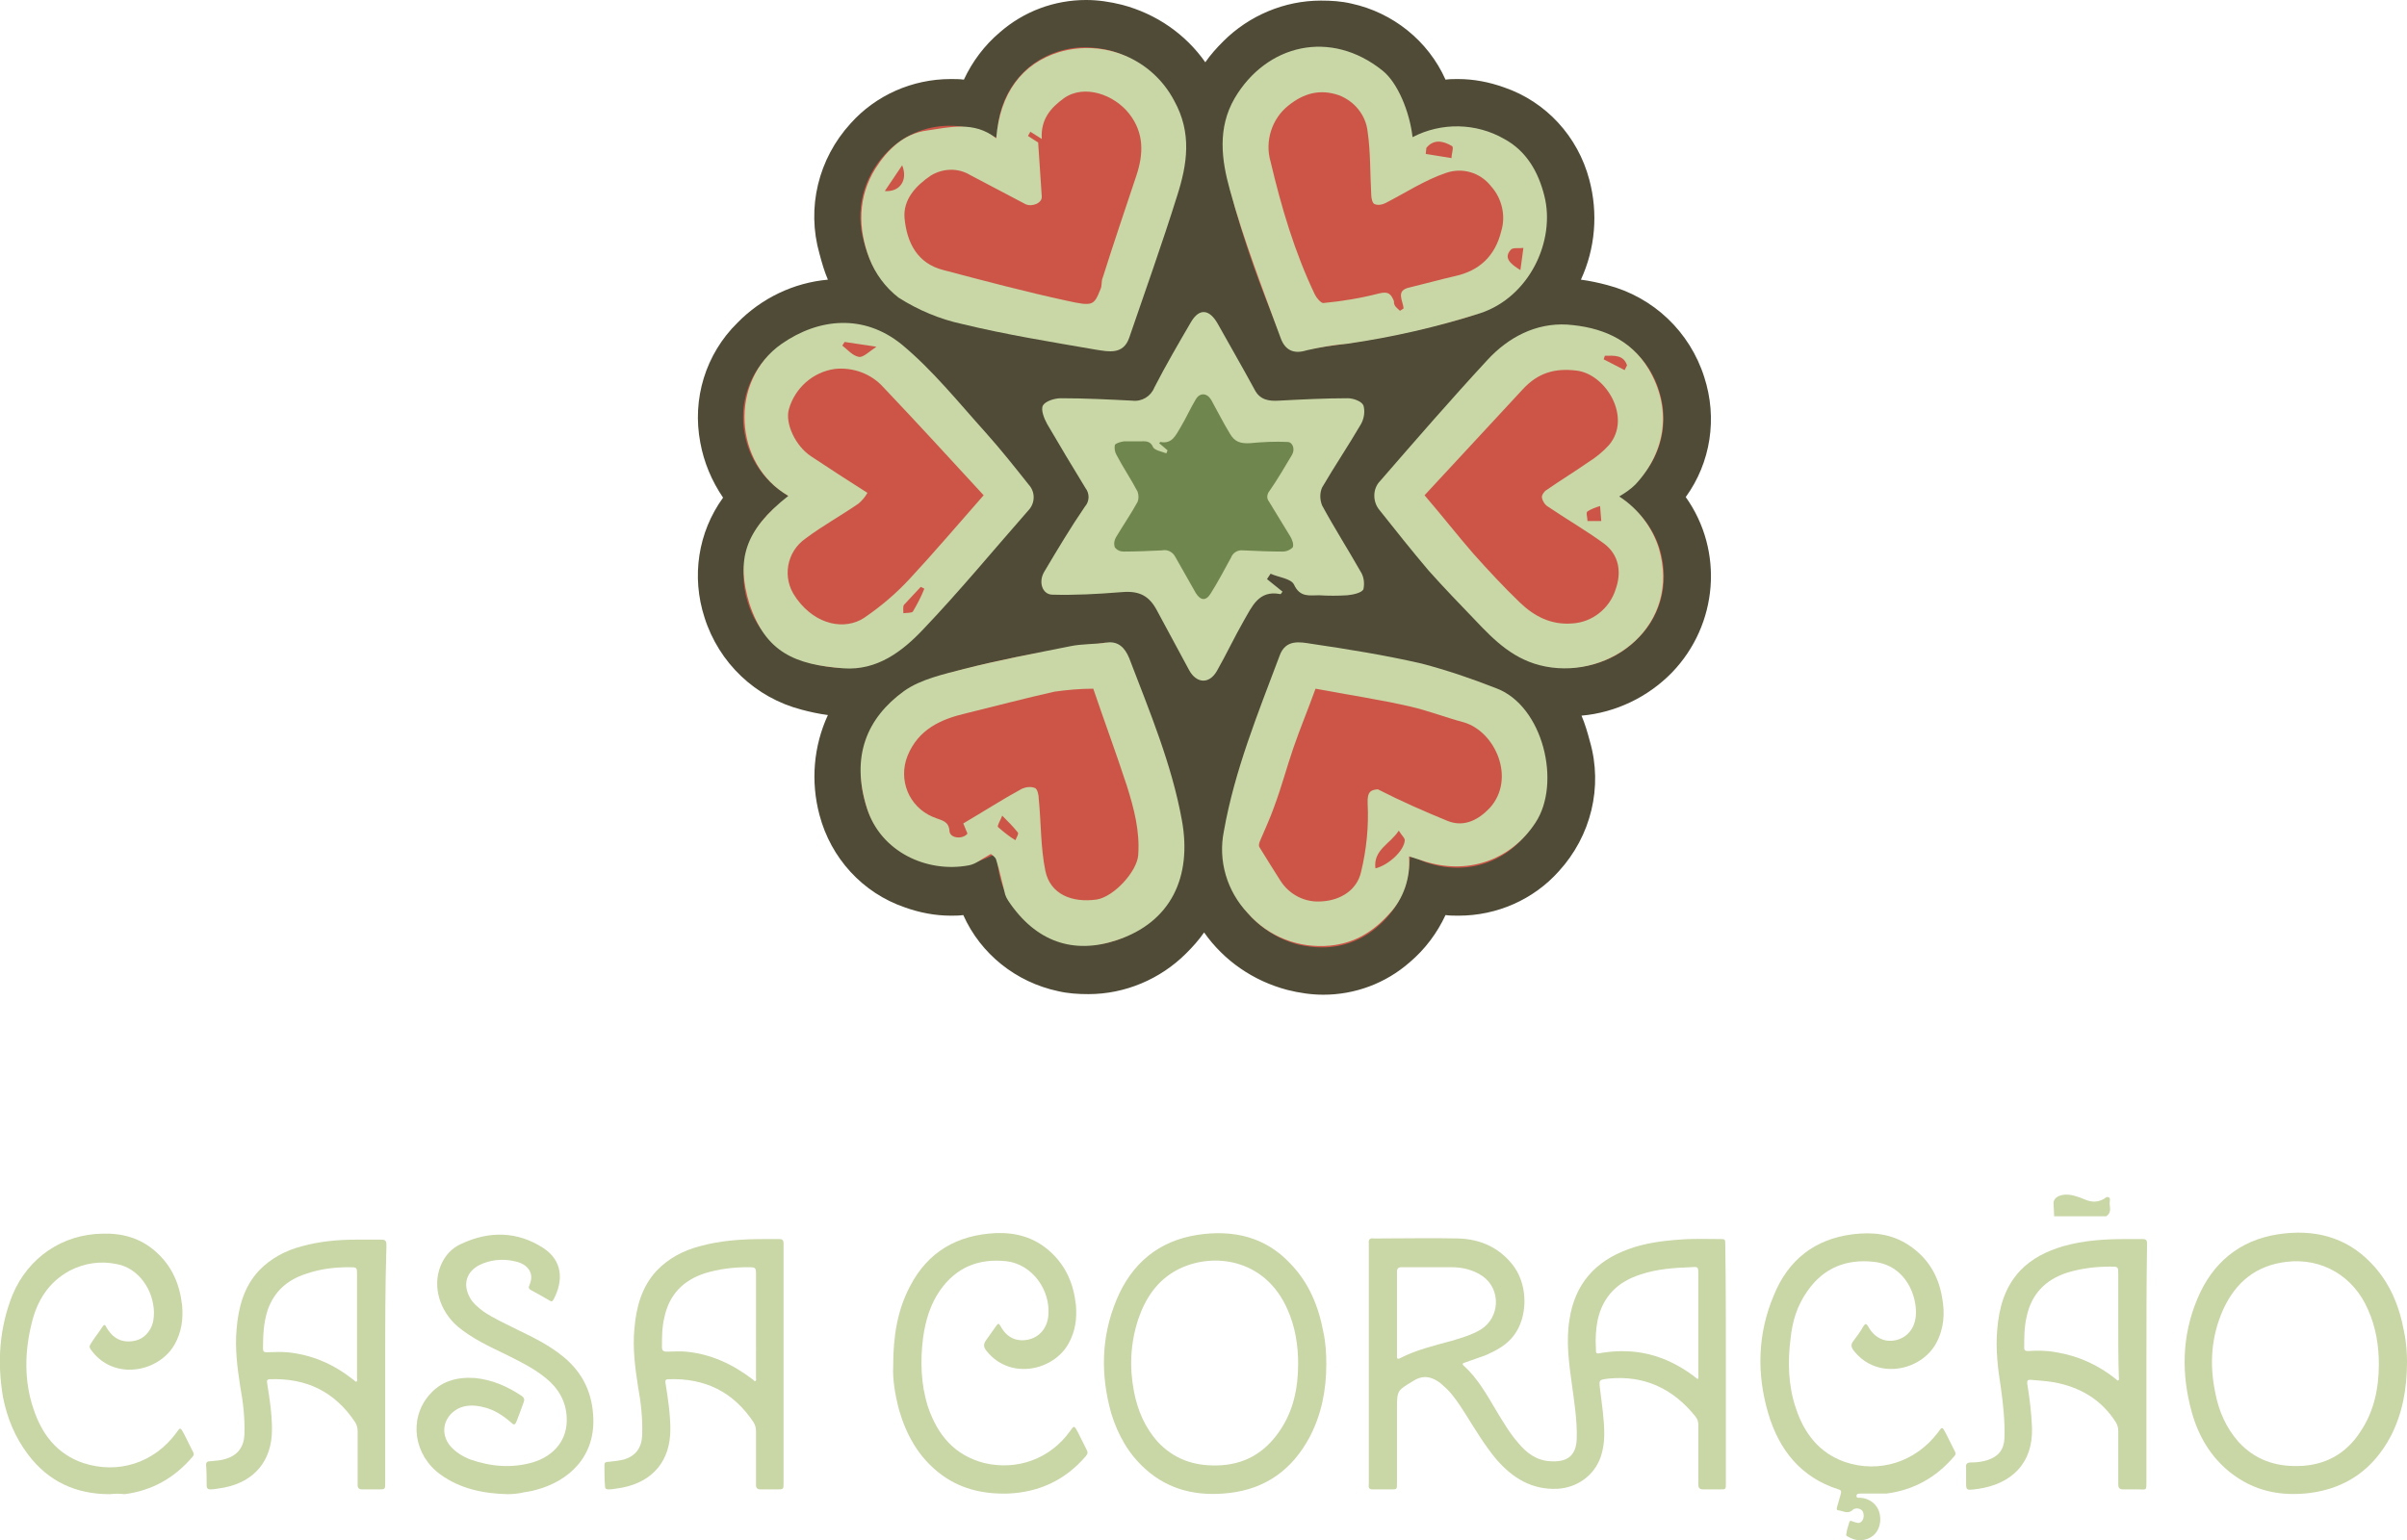 <?xml version="1.0" encoding="utf-8"?>
<!-- Generator: Adobe Illustrator 21.0.0, SVG Export Plug-In . SVG Version: 6.00 Build 0)  -->
<svg version="1.1" id="Layer_1" xmlns="http://www.w3.org/2000/svg" xmlns:xlink="http://www.w3.org/1999/xlink" x="0px" y="0px"
	 viewBox="0 0 401.8 257.2" style="enable-background:new 0 0 401.8 257.2;" xml:space="preserve">
<style type="text/css">
	.st0{fill:#C9D6A6;}
	.st1{filter:url(#Adobe_OpacityMaskFilter);}
	.st2{fill:#FFFFFF;}
	.st3{mask:url(#SVGID_3_);}
	.st4{fill:#56455A;}
	.st5{fill:#CB5E4E;}
	.st6{fill:#7FB4E2;}
	.st7{fill:#4C6994;}
	.st8{fill:#5E8F81;}
	.st9{fill:#B6295D;}
	.st10{fill:#913A89;}
	.st11{fill:#D4761A;}
	.st12{filter:url(#Adobe_OpacityMaskFilter_1_);}
	.st13{mask:url(#SVGID_4_);}
	.st14{fill:#709658;}
	.st15{fill:#A5C174;}
	.st16{fill:#86A37F;}
	.st17{fill:#6F837C;}
	.st18{fill:#C0B998;}
	.st19{fill:#615A3C;}
	.st20{fill:#6A705A;}
	.st21{fill:#CCC293;}
	.st22{fill:#8E775F;}
	.st23{fill:#5C493E;}
	.st24{fill:#887B53;}
	.st25{fill:#744D3E;}
	.st26{fill:#AD4C3B;}
	.st27{fill:#09090A;}
	.st28{fill:#787158;}
	.st29{fill:#DAD39B;}
	.st30{fill:#4F4B37;}
	.st31{fill:#CC5548;}
	.st32{fill:#6F864E;}
	.st33{fill:#5C3637;}
	.st34{fill:#DE453B;}
	.st35{fill:#F48E28;}
	.st36{fill:#654D4C;}
	.st37{fill:#D3770B;}
	.st38{fill:#687E49;}
	.st39{fill:#841B09;}
	.st40{fill:#E0481D;}
	.st41{fill:#D88515;}
	.st42{fill:#F7C600;}
	.st43{fill:#9A2C31;}
	.st44{fill:#E18C36;}
	.st45{fill:#EABD26;}
	.st46{fill:#38668D;}
	.st47{fill:#5194B5;}
	.st48{fill:#B6D7D7;}
	.st49{fill:#73B8BD;}
	.st50{fill:#73170A;}
	.st51{fill:#464C5E;}
	.st52{fill:#95989D;}
	.st53{fill:#CFD8D3;}
	.st54{fill:#929B9B;}
	.st55{fill:#9B7E73;}
	.st56{fill:#CA4C3B;}
	.st57{fill:#B4E6D7;}
	.st58{fill:#A3322F;}
	.st59{fill:#C22821;}
	.st60{fill:#ED6B00;}
	.st61{fill:#574728;}
	.st62{fill:#7A6043;}
	.st63{fill:#A2A29B;}
	.st64{fill:#D1CCC3;}
	.st65{fill:#DDEDE7;}
	.st66{fill:#DEDBD3;}
	.st67{fill:#737B7B;}
	.st68{fill:#ABA69C;}
	.st69{fill:#CBC6BD;}
	.st70{fill:#E3E66F;}
</style>
<g>
	<path class="st30" d="M281.4,83c4.2-5.8,5.3-13.2,3.1-20c-2.4-7.6-8.5-13.4-16.2-15.4c-1.5-0.4-2.9-0.7-4.4-0.9
		c2.4-5.2,2.9-11.1,1.4-16.7c-1.9-7.2-7.2-13-14.2-15.4c-2.5-0.9-5.1-1.4-7.7-1.4c-0.7,0-1.4,0-2.1,0.1c-2.9-6.5-8.8-11.2-15.7-12.7
		c-1.7-0.4-3.4-0.5-5.1-0.5c-6.1,0-12,2.5-16.3,6.8c-1.1,1.1-2.1,2.2-3,3.5c-3.3-4.7-8.2-8.1-13.9-9.6c-2-0.5-4-0.8-6-0.8l0,0
		c-5.3,0-10.4,1.9-14.4,5.4c-2.6,2.2-4.6,4.9-6,7.9c-0.7-0.1-1.4-0.1-2.2-0.1c-6.4,0-12.5,2.7-16.7,7.4c-5.4,5.9-7.4,14.1-5.2,21.8
		c0.4,1.5,0.8,2.9,1.4,4.3c-5.7,0.5-11.1,3.1-15.1,7.2c-5.3,5.2-7.6,12.7-6.2,20c0.6,3.3,1.9,6.4,3.8,9.2c-4.2,5.8-5.3,13.2-3.1,20
		c2.4,7.6,8.5,13.4,16.2,15.4c1.5,0.4,2.9,0.7,4.4,0.9c-2.4,5.2-2.9,11.1-1.4,16.7c1.9,7.2,7.2,13,14.2,15.4
		c2.5,0.9,5.1,1.4,7.7,1.4c0.7,0,1.4,0,2.1-0.1c2.9,6.5,8.8,11.2,15.8,12.7c1.7,0.4,3.4,0.5,5.1,0.5c6.1,0,12-2.5,16.3-6.8
		c1.1-1.1,2.1-2.2,3-3.5c3.3,4.7,8.2,8.1,13.9,9.6c2,0.5,4,0.8,6,0.8c5.3,0,10.4-1.9,14.4-5.4c2.6-2.2,4.6-4.9,6-7.9
		c0.7,0.1,1.4,0.1,2.2,0.1c6.4,0,12.5-2.7,16.7-7.4c5.4-5.9,7.4-14.1,5.2-21.7c-0.4-1.5-0.8-2.9-1.4-4.3c5.7-0.5,11.1-3.1,15.1-7.2
		C286.8,104.3,287.8,92,281.4,83L281.4,83z"/>
	<g>
		<path class="st31" d="M216.8,107.6c0.1,0,0.3,0,0.4,0c1.8,0.2,3.6,0.5,5.4,0.8c6.7,0.9,13.2,2.3,19.7,4c2.6,0.7,5.2,1.7,7.7,2.9
			c4.1,2.1,6.5,5.8,7.6,10.2c1.5,5.1,0.2,10.6-3.5,14.6c-2.8,3.1-6.7,4.8-10.8,4.8c-2,0-4-0.4-5.8-1.1c-0.7-0.3-1.3-0.6-2.1-0.9
			l-0.1,1c-0.2,4.2-2.1,8.1-5.3,10.8c-2.6,2.3-5.9,3.5-9.3,3.5c-1.4,0-2.8-0.2-4.1-0.5c-6.7-1.8-11.6-7.6-12.3-14.6
			c-0.1-2.6,0.3-5.3,1-7.8c1.9-7.5,4.4-14.8,7.3-22l1.4-3.6C214.5,108.4,215.6,107.6,216.8,107.6"/>
		<path class="st31" d="M220.3,8c1.2,0,2.3,0.1,3.5,0.4c6.1,1.4,10.7,6.4,11.4,12.6c0.1,0.7,0.1,1.4,0.2,2.3l0.9-0.4
			c2.2-1.1,4.5-1.7,7-1.7c1.7,0,3.4,0.3,5,0.9c4.6,1.6,8.1,5.4,9.2,10.2c1.8,6.7-0.8,13.9-6.5,17.9c-2.3,1.4-4.7,2.4-7.3,3.1
			c-7.5,2.1-15,3.6-22.7,4.6l-3.8,0.6c-1.4,0.2-2.7-0.6-3.2-1.8c-0.7-1.7-1.4-3.4-2-5c-2.5-6.2-4.7-12.6-6.4-19.1
			c-0.7-2.6-1.2-5.3-1.3-8.1c-0.2-4.6,1.8-8.6,5-11.7C212.3,9.7,216.3,8,220.3,8"/>
		<path class="st31" d="M184.9,107.5c1.2,0,2.3,0.7,2.8,1.8c0.7,1.7,1.4,3.4,2,5c2.5,6.2,4.7,12.6,6.4,19.1c0.7,2.6,1.2,5.3,1.3,8.1
			c0.2,4.6-1.8,8.6-5,11.7c-2.9,2.9-6.8,4.6-10.8,4.6c-1.2,0-2.3-0.1-3.5-0.4c-6.1-1.4-10.7-6.4-11.5-12.6c-0.1-0.7-0.1-1.4-0.2-2.3
			l-0.9,0.4c-2.2,1.1-4.5,1.7-7,1.7c-1.7,0-3.4-0.3-5-0.9c-4.6-1.6-8.1-5.4-9.2-10.2c-1.8-6.7,0.8-13.9,6.5-17.9
			c2.3-1.4,4.7-2.4,7.3-3.1c7.5-2.1,15-3.6,22.7-4.6l3.8-0.6C184.6,107.5,184.8,107.5,184.9,107.5"/>
		<path class="st31" d="M181.1,7.9c1.4,0,2.8,0.2,4.1,0.5c6.7,1.8,11.6,7.6,12.3,14.6c0.1,2.6-0.2,5.3-0.9,7.8
			c-1.9,7.5-4.4,14.8-7.4,22l-1.4,3.6c-0.5,1.1-1.6,1.9-2.8,1.8c-0.1,0-0.3,0-0.4,0c-1.8-0.2-3.6-0.5-5.4-0.8
			c-6.7-0.9-13.2-2.3-19.7-4c-2.6-0.7-5.2-1.7-7.7-2.9c-4.1-2.1-6.5-5.8-7.6-10.2c-1.5-5.1-0.1-10.6,3.5-14.5
			c2.8-3.1,6.7-4.8,10.8-4.8c2,0,4,0.4,5.8,1.1c0.7,0.3,1.3,0.6,2.1,0.9l0.1-1c0.2-4.2,2.1-8.1,5.3-10.8
			C174.4,9.1,177.7,7.9,181.1,7.9"/>
		<path class="st31" d="M140.4,54.4c2.4,0,4.7,0.5,6.9,1.5c2.3,1.3,4.4,2.9,6.3,4.8c5.5,5.4,10.7,11.2,15.4,17.3l2.4,3
			c0.9,1.1,0.9,2.6,0,3.7c-1.1,1.4-2.2,2.9-3.4,4.3c-4.1,5.3-8.6,10.3-13.4,15.1c-1.9,1.9-4.1,3.7-6.3,5.2c-2.3,1.5-5,2.3-7.7,2.2
			c-1.7,0-3.4-0.3-5-0.7c-5.2-1.3-9.3-5.2-10.8-10.3c-1.9-6,0.2-12.5,5.2-16.2c0.6-0.4,1.2-0.8,1.8-1.3l-0.8-0.6
			c-3.5-2.2-6-5.9-6.7-10c-0.9-4.8,0.6-9.7,4.1-13.1C131.7,56.1,136,54.4,140.4,54.4"/>
		<path class="st31" d="M261.2,54.4c1.7,0,3.4,0.3,5,0.7c5.2,1.3,9.3,5.2,10.8,10.3c1.9,6-0.2,12.5-5.2,16.2
			c-0.6,0.4-1.2,0.8-1.8,1.3l0.8,0.6c3.5,2.2,6,5.9,6.7,10c0.9,4.8-0.6,9.7-4.1,13.1c-3.1,3.2-7.4,4.9-11.9,4.9
			c-2.4,0-4.7-0.5-6.9-1.5c-2.3-1.2-4.5-2.8-6.3-4.7c-5.5-5.4-10.7-11.2-15.4-17.4l-2.4-3c-0.9-1.1-0.9-2.6,0-3.7
			c1.1-1.4,2.2-2.9,3.4-4.3c4.1-5.3,8.6-10.3,13.3-15.1c1.9-1.9,4.1-3.7,6.3-5.2C255.8,55.2,258.5,54.4,261.2,54.4"/>
	</g>
	<g>
		<path class="st0" d="M270.3,82.9c3.1,2,5.5,5.1,6.6,8.6c3.8,12.9-8,21.9-18.9,19.8c-5.2-1-8.5-4.3-11.8-7.8
			c-2.6-2.7-5.2-5.4-7.7-8.2c-2.8-3.3-5.5-6.7-8.2-10.1c-1.2-1.4-1.2-3.6,0.1-4.9c5.9-6.8,11.8-13.6,17.9-20.2
			c3.5-3.8,8.1-6.2,13.3-5.9c5.5,0.4,10.5,2.3,13.6,7.4c3.8,6.4,3.1,13.6-2.2,19.3C272.2,81.7,271.3,82.3,270.3,82.9z M237.8,82.7
			c3,3.5,5.5,6.7,8.1,9.7c2.5,2.8,5.1,5.6,7.8,8.2c2.4,2.3,5.2,3.8,8.8,3.5c3.3-0.2,6.2-2.5,7.2-5.7c1-2.8,0.6-5.7-1.9-7.6
			c-3-2.2-6.3-4.1-9.4-6.2c-0.5-0.3-0.9-0.9-1-1.5c-0.1-0.4,0.4-1.1,0.8-1.3c2.3-1.6,4.6-3,6.9-4.6c1.3-0.8,2.5-1.8,3.5-2.9
			c3.8-4.5-0.4-11.7-5.3-12.4c-3.8-0.5-6.6,0.4-9.1,3.1L237.8,82.7z M267.9,59.4l-0.2,0.6l3.5,1.8l0.4-0.8
			C271,59.2,269.4,59.4,267.9,59.4L267.9,59.4z M267.3,87l-0.2-2.5c-0.7,0.2-1.5,0.5-2.1,0.9c-0.3,0.2,0,1,0,1.6H267.3z"/>
		<path class="st0" d="M166.3,23.1c0.6-7.5,4.3-12.5,10.5-14.4c7.5-2.2,15.5,1.1,19.2,8.1c3,5.4,2.2,10.6,0.5,15.9
			c-2.5,8-5.3,15.8-8,23.7c-1,2.9-3.5,2.3-5.5,2c-7.5-1.3-15-2.5-22.4-4.3c-3.7-0.8-7.3-2.3-10.6-4.4c-2.2-1.7-3.9-4-4.9-6.6
			c-1.9-5-1.9-10.2,1-14.9c2-3.2,4.8-5.9,8.6-6.4C158.3,21.3,162.6,20.1,166.3,23.1z M173.3,23.8c0.2,3,0.4,6,0.6,9
			c0.1,1.1-1.6,1.8-2.7,1.3c-3.1-1.6-6.2-3.3-9.3-4.9c-2-1.2-4.5-1.1-6.5,0.1c-2.5,1.7-4.7,4-4.4,7.2c0.4,4,2.1,7.5,6.5,8.6
			c6.8,1.8,13.6,3.6,20.5,5.1c4.5,1,4.6,0.8,5.7-1.9c0.3-0.6,0.1-1.4,0.4-2c1.8-5.7,3.7-11.3,5.6-17c1.2-3.6,1.3-7.1-1.2-10.3
			s-7.5-5-10.9-2.6c-2.2,1.6-3.9,3.5-3.7,6.8L172,22l-0.4,0.7L173.3,23.8z M150.6,27.6l-2.9,4.3C150.2,32.1,151.6,30.1,150.6,27.6z"
			/>
		<path class="st0" d="M131.6,82.8c-9.1-5.2-10-19.2-1.1-25.4c6.2-4.3,13.7-5,20,0.1c5.2,4.3,9.5,9.7,14.1,14.8
			c2.5,2.8,4.8,5.7,7.1,8.6c1.2,1.3,1.1,3.2-0.1,4.4c-5.8,6.6-11.4,13.4-17.5,19.8c-3.5,3.7-7.7,6.9-13.3,6.5
			c-8-0.6-13-2.6-15.7-10.8C122.9,93.6,124.2,88.6,131.6,82.8z M164.2,82.7c-5.7-6.2-11.2-12.2-16.8-18.1c-2-2.2-5-3.3-8-3
			c-3.7,0.5-6.7,3.2-7.7,6.7c-0.7,2.4,1.1,6.2,3.7,7.9c3,2,6.1,4,9.4,6.1c-0.4,0.7-0.9,1.3-1.5,1.8c-2.9,2-6,3.7-8.8,5.8
			c-3.2,2.2-4,6.6-1.7,9.8c0.1,0.1,0.1,0.2,0.2,0.3c3.3,4.5,8.1,5.2,11.2,3.2c2.8-1.9,5.4-4.1,7.7-6.6
			C155.9,92.3,159.8,87.7,164.2,82.7z M146.3,57.9l-5.3-0.8l-0.4,0.6c0.9,0.7,1.7,1.7,2.8,1.9C144.1,59.7,145.1,58.7,146.3,57.9z
			 M154.3,98.3l-0.6-0.3c-0.9,1-1.9,2-2.8,3c-0.2,0.3-0.1,0.9-0.1,1.4c0.5-0.1,1.4,0,1.6-0.3C153.1,100.9,153.8,99.6,154.3,98.3z"/>
		<path class="st0" d="M235.2,143c0.3,3.5-0.9,7.1-3.3,9.6c-2.6,2.9-5.7,4.9-9.9,5.3c-5.2,0.5-10.3-1.5-13.7-5.4
			c-3.5-3.7-5-8.8-4-13.7c1.8-10.2,5.7-19.7,9.3-29.3c1-2.8,3.4-2.3,5.3-2c6.1,0.9,12.3,1.9,18.4,3.3c4.2,1.1,8.3,2.5,12.4,4.1
			c7.9,2.9,11,15.9,6.6,22.5c-4,6.1-11.3,9-19.2,6.2C236.5,143.4,236.1,143.3,235.2,143z M219.6,115c-1.3,3.6-2.6,6.7-3.7,9.9
			c-1.1,3.2-2,6.6-3.2,9.8c-0.7,2-1.6,3.9-2.4,5.8c-0.1,0.3-0.2,0.6-0.1,0.9c1.1,1.8,2.3,3.7,3.5,5.6c1.5,2.4,4.2,3.8,7.1,3.5
			c2.9-0.2,5.7-1.8,6.4-4.9c0.9-3.7,1.3-7.6,1.1-11.4c-0.1-2.1,0.6-2.3,1.7-2.4c3.9,2,7.8,3.7,11.7,5.3c2.8,1.1,5.2-0.3,7-2.2
			c4.4-4.9,0.9-12.8-4.4-14.3c-3-0.8-5.8-1.9-8.8-2.6C230.3,116.8,224.9,116,219.6,115z M229.6,145c2.1-0.5,4.8-2.9,4.9-4.7
			c0-0.4-0.6-0.9-1-1.6C232.1,140.9,229.2,141.9,229.6,145z"/>
		<path class="st0" d="M165.4,142.6c-1.5,0.8-2.5,1.7-3.7,1.9c-6.9,1.3-14.7-2.2-17-9.6c-2.7-8.6,0-15,6.2-19.5
			c2.8-2,6.6-2.8,10-3.7c5.9-1.5,11.8-2.6,17.8-3.8c1.9-0.4,4-0.3,6-0.6c2-0.3,3.1,0.9,3.8,2.6c3.4,8.9,7.1,17.7,8.8,27.1
			c1.7,9.4-1.8,17-10.9,20c-7.2,2.4-13.5,0.3-18.1-6.6c-0.2-0.3-0.4-0.7-0.5-1c-0.5-1.9-0.9-3.9-1.5-5.8
			C166.2,143.1,165.5,142.7,165.4,142.6z M182.5,115c-2.2,0-4.4,0.2-6.5,0.5c-4.9,1.1-9.8,2.4-14.7,3.6c-4.3,1-8,2.7-9.8,7.1
			c-1.6,4,0.2,8.5,4.2,10.2c0.2,0.1,0.4,0.1,0.5,0.2c1,0.4,2.2,0.5,2.3,2.2c0.1,1.2,2.2,1.4,3,0.4l-0.7-1.7c3.4-2,6.5-4,9.8-5.8
			c0.7-0.3,1.5-0.4,2.2-0.1c0.4,0.2,0.6,1.2,0.6,1.8c0.4,4,0.3,8.1,1.1,12c0.8,3.9,4.4,5.4,8.6,4.8c2.9-0.5,6.7-4.7,6.9-7.4
			c0.3-4-0.7-7.8-1.9-11.6C186.3,125.7,184.3,120.3,182.5,115z M167.3,136.2c-0.2,0.6-0.9,1.7-0.7,1.9c0.9,0.8,1.9,1.6,2.9,2.2
			c0.2-0.5,0.6-1.1,0.4-1.3C169.1,138,168.2,137.1,167.3,136.2z"/>
		<path class="st0" d="M235.8,22.9c4.8-2.5,10.6-2.4,15.3,0.3c3.7,2,5.7,5.5,6.7,9.5c1.9,7.5-2.5,16.9-10.7,19.6
			c-7.2,2.3-14.6,4-22.2,5.1c-2.3,0.2-4.6,0.6-6.8,1.1c-2.2,0.7-3.6-0.1-4.3-2c-3-8.2-6.2-16.4-8.5-24.8c-1.4-5-2.1-10.3,0.8-15.3
			c5.3-9,16-11.6,24.7-4.6C233.3,13.8,235.3,18.6,235.8,22.9z M233.7,51.9l0.6-0.4c-0.1-1.3-1.4-3,1-3.5c2.5-0.6,5-1.3,7.6-1.9
			c4.1-0.9,6.7-3.4,7.7-7.5c0.8-2.6,0.1-5.5-1.7-7.5c-1.8-2.3-4.8-3.2-7.6-2.2c-3.5,1.2-6.7,3.3-10,5c-0.6,0.3-1.2,0.4-1.8,0.2
			c-0.4-0.1-0.6-1-0.6-1.6c-0.2-3.5-0.1-7.1-0.6-10.5c-0.3-2.8-2.2-5.1-4.8-6.1c-3.2-1.1-5.9-0.3-8.4,1.7c-2.8,2.2-4,6-3,9.4
			c1.8,7.6,4,15.1,7.4,22.2c0.3,0.6,1,1.4,1.4,1.4c3.1-0.3,6.2-0.8,9.3-1.6c1.6-0.4,2,0.1,2.5,1.3C232.6,51.1,233.3,51.5,233.7,51.9
			z M238.1,24.7l-0.1,1l4.3,0.7c0-0.7,0.4-1.8,0.1-2C240.9,23.5,239.3,23.2,238.1,24.7z M253.8,45.1l0.5-3.7
			c-0.7,0.1-1.8-0.1-2.1,0.3C251,43,252,44,253.8,45.1L253.8,45.1z"/>
		<path class="st0" d="M211.5,96.7l2.6,2.1c-0.2,0.2-0.3,0.5-0.4,0.4c-3.6-0.7-4.7,2.1-6.1,4.5c-1.6,2.8-2.9,5.6-4.5,8.4
			c-1.3,2.2-3.4,2-4.6-0.2c-1.8-3.4-3.7-6.8-5.5-10.2c-1.4-2.5-3.2-3.1-6.1-2.8c-3.7,0.3-7.5,0.5-11.2,0.4c-1.7,0-2.4-2.1-1.4-3.8
			c2.2-3.7,4.4-7.4,6.8-10.9c0.8-0.9,0.8-2.2,0.1-3.1c-2.2-3.6-4.3-7.1-6.4-10.7c-0.5-0.9-1.1-2.4-0.7-3.1s1.9-1.2,3-1.2
			c4,0,7.9,0.2,11.9,0.4c1.6,0.2,3.1-0.7,3.7-2.2c1.9-3.7,4-7.3,6.1-10.9c1.4-2.4,3.1-2.2,4.5,0.3c2,3.6,4.1,7.2,6.1,10.9
			c0.9,1.8,2.4,2,4.1,1.9c3.8-0.2,7.7-0.4,11.5-0.4c0.9,0,2.3,0.5,2.6,1.2c0.3,1,0.1,2.2-0.4,3.1c-2.1,3.6-4.4,7-6.5,10.6
			c-0.4,0.9-0.4,2,0,3c2,3.7,4.3,7.3,6.4,11c0.6,0.9,0.7,2,0.5,3c-0.3,0.6-1.7,0.9-2.7,1c-1.6,0.1-3.1,0.1-4.7,0
			c-1.6,0-3.2,0.4-4.2-1.8c-0.5-1-2.6-1.2-3.9-1.8L211.5,96.7z"/>
	</g>
	<path class="st32" d="M194.9,75.2l-1.4-1.2c0.1-0.1,0.2-0.2,0.2-0.2c2,0.4,2.6-1.2,3.4-2.5c0.9-1.5,1.6-3.1,2.5-4.6
		c0.7-1.2,1.9-1.1,2.6,0.1c1,1.8,2,3.8,3.1,5.6c0.8,1.4,1.8,1.7,3.4,1.6c2.1-0.2,4.2-0.3,6.2-0.2c0.9,0,1.3,1.2,0.8,2.1
		c-1.2,2-2.4,4.1-3.8,6.1c-0.4,0.5-0.5,1.2-0.1,1.7c1.2,2,2.4,3.9,3.6,5.9c0.3,0.5,0.6,1.3,0.4,1.8c-0.4,0.4-1,0.7-1.7,0.7
		c-2.2,0-4.4-0.1-6.6-0.2c-0.9-0.1-1.7,0.4-2,1.2c-1.1,2-2.2,4.1-3.4,6c-0.8,1.3-1.7,1.2-2.5-0.1c-1.1-2-2.3-4-3.4-6
		c-0.4-0.8-1.3-1.3-2.2-1.1c-2.1,0.1-4.3,0.2-6.4,0.2c-0.6,0-1.1-0.2-1.5-0.7c-0.2-0.6-0.1-1.2,0.2-1.7c1.2-2,2.5-3.9,3.6-5.9
		c0.2-0.5,0.2-1.1,0-1.7c-1.1-2.1-2.4-4-3.5-6.1c-0.3-0.5-0.4-1.1-0.3-1.7c0.2-0.3,0.9-0.5,1.5-0.6c0.9,0,1.7,0,2.6,0
		c0.9,0,1.8-0.2,2.3,1c0.3,0.5,1.4,0.7,2.2,1L194.9,75.2z"/>
	<g>
		<g>
			<path class="st0" d="M342.9,203.1c0-0.7-0.1-1.5-0.1-2.2c0-1.1,1.5-1.7,3.2-1.3c0.8,0.2,1.6,0.5,2.3,0.8c1.1,0.4,2,0.3,2.9-0.2
				c0.2-0.1,0.4-0.4,0.7-0.3c0.4,0.1,0.3,0.4,0.3,0.6c-0.2,0.9,0.5,1.8-0.6,2.6C348.8,203.1,345.8,203.1,342.9,203.1z"/>
			<path class="st0" d="M288.1,227.9c0,6.6,0,13.2,0,19.8c0,1,0,1-1,1c-0.9,0-1.8,0-2.7,0c-0.7,0-0.9-0.2-0.9-0.9
				c0-3.3,0-6.5,0-9.8c0-0.6-0.1-1-0.5-1.5c-3.7-4.6-8.5-6.9-14.5-6.3c-1.6,0.2-1.6,0.2-1.4,1.8c0.3,2.5,0.7,5,0.7,7.5
				c0,1.3-0.2,2.6-0.6,3.8c-1.1,3.1-3.9,5.1-7.2,5.3c-4.3,0.2-7.5-1.8-10.2-4.9c-2-2.4-3.6-5.1-5.3-7.8c-0.9-1.4-1.8-2.8-3-4
				c-0.3-0.3-0.7-0.6-1-0.9c-1.4-1.1-2.9-1.5-4.6-0.4c-2.6,1.6-2.7,1.5-2.7,4.5c0,4.2,0,8.4,0,12.6c0,1,0,1-1,1c-1,0-2,0-3,0
				c-0.6,0-0.8-0.2-0.7-0.8c0-0.2,0-0.4,0-0.6c0-13.1,0-26.1,0-39.2c0-0.2,0-0.3,0-0.5c-0.1-0.6,0.2-0.9,0.8-0.8c0.3,0,0.6,0,0.9,0
				c4.4,0,8.8-0.1,13.2,0c3.8,0.1,7.1,1.6,9.4,4.8c2.3,3.3,2.2,8.4-0.1,11.4c-1.2,1.6-2.9,2.5-4.7,3.3c-1.1,0.4-2.3,0.8-3.4,1.2
				c-0.3,0.1-0.7,0.2-0.2,0.6c2.3,2.1,3.8,4.8,5.4,7.5c1.1,1.8,2.2,3.7,3.6,5.3c1.4,1.7,3.1,3,5.4,3.1c2.9,0.2,4.3-1,4.4-3.7
				c0.1-3.1-0.4-6.1-0.8-9.1c-0.5-3.6-1-7.2-0.4-10.9c0.9-5.9,4.3-9.7,9.8-11.7c2.7-1,5.6-1.4,8.5-1.6c2.3-0.2,4.6-0.1,6.8-0.1
				c0.9,0,0.9,0,0.9,1C288.1,214.6,288.1,221.2,288.1,227.9z M283.4,230.3c0.2-0.3,0.1-0.6,0.1-0.8c0-5.6,0-11.1,0-16.7
				c0-1.3,0-1.3-1.3-1.2c-2.8,0.1-5.6,0.3-8.3,1.2c-3.8,1.2-6.3,3.6-7.2,7.6c-0.3,1.5-0.4,3.1-0.3,4.7c0,1,0,1,1,0.8
				c4.4-0.7,8.5-0.1,12.4,2C281.1,228.6,282.3,229.4,283.4,230.3z M233.2,219.2c0,2.4,0,4.7,0,7.1c0,0.3-0.1,0.8,0.5,0.5
				c2.7-1.4,5.7-2.1,8.6-2.9c1.7-0.5,3.4-1,4.9-1.9c3.2-2,3.4-6.7,0.3-8.9c-1.6-1.1-3.4-1.5-5.3-1.5c-2.7,0-5.5,0-8.2,0
				c-0.6,0-0.8,0.2-0.8,0.8C233.2,214.6,233.2,216.9,233.2,219.2z"/>
			<path class="st0" d="M221.4,227.8c0,4.3-0.8,8.4-2.8,12.2c-2.9,5.4-7.3,8.6-13.4,9.3c-5.2,0.6-10-0.4-14-4
				c-2.8-2.5-4.6-5.7-5.7-9.3c-1.8-6.4-1.7-12.8,0.9-19c2.5-6,7-9.8,13.5-10.8c5.9-0.9,11.3,0.3,15.5,4.8c3.1,3.2,4.7,7.1,5.5,11.4
				C221.3,224.2,221.4,226,221.4,227.8z M216.7,227.7c0-3.1-0.5-6.2-1.8-9.1c-3.8-8.6-12.7-9.6-18.5-6.5c-3.3,1.8-5.2,4.7-6.4,8.2
				c-1.3,4-1.5,8-0.7,12.1c0.6,3.1,1.8,5.9,3.9,8.3c2.7,2.9,6,4.1,10,4c4.4-0.1,7.8-2,10.3-5.6C215.9,235.7,216.7,231.8,216.7,227.7
				z"/>
			<path class="st0" d="M401.8,227.4c0,4.6-0.8,8.7-2.7,12.4c-2.9,5.5-7.4,8.7-13.5,9.5c-4.9,0.6-9.4-0.3-13.4-3.5
				c-3.2-2.6-5.2-6-6.3-9.9c-1.8-6.4-1.7-12.8,0.9-19c2.5-6,7-9.8,13.5-10.8c5.9-0.9,11.3,0.4,15.5,4.8c3.1,3.2,4.7,7.1,5.5,11.4
				C401.7,224.2,401.8,226,401.8,227.4z M397.1,227.8c0-3.1-0.5-6.2-1.8-9.1c-2.4-5.6-7.7-8.7-13.6-8c-5.1,0.6-8.5,3.4-10.6,8
				c-2,4.5-2.3,9.1-1.3,13.9c0.6,3.1,1.8,5.8,3.9,8.2c2.7,2.9,6,4.1,10,4c4.4-0.1,7.9-2,10.3-5.7
				C396.3,235.7,397.1,231.8,397.1,227.8z"/>
			<path class="st0" d="M358.3,227.9c0,6.5,0,13,0,19.5c0,1.6,0,1.3-1.4,1.3c-0.8,0-1.6,0-2.4,0c-0.7,0-0.9-0.2-0.9-0.9
				c0-2.9,0-5.9,0-8.8c0-0.6-0.1-1-0.4-1.5c-2.4-3.8-6-5.9-10.4-6.7c-1.3-0.2-2.6-0.3-3.9-0.4c-0.5,0-0.5,0.2-0.5,0.6
				c0.4,2.4,0.7,4.9,0.8,7.4c0.2,6.1-3.6,9.4-8.9,10.2c-2.3,0.3-2.1,0.4-2.1-1.8c0-0.6,0-1.2,0-1.7c-0.1-0.7,0.2-0.9,0.9-0.9
				c0.9,0,1.8-0.1,2.7-0.4c1.8-0.6,2.7-1.7,2.8-3.6c0.1-2.8-0.2-5.7-0.6-8.5c-0.5-3.2-0.9-6.4-0.6-9.7c0.3-3.6,1.2-7,3.8-9.8
				c2-2.1,4.5-3.3,7.2-4.1c3.5-1,7-1.2,10.6-1.2c0.9,0,1.8,0,2.7,0c0.5,0,0.7,0.2,0.7,0.6c0,0.2,0,0.5,0,0.7
				C358.3,214.8,358.3,221.4,358.3,227.9z M353.6,221.1c0-2.8,0-5.5,0-8.3c0-1.3,0-1.3-1.3-1.3c-2.5,0-4.9,0.3-7.2,1
				c-3.7,1.2-6,3.6-6.8,7.4c-0.4,1.7-0.4,3.5-0.4,5.2c0,0.4,0.2,0.5,0.6,0.5c1.6-0.1,3.1-0.1,4.7,0.2c3.7,0.6,7,2.1,9.9,4.4
				c0.2,0.1,0.3,0.4,0.5,0.3c0.2-0.1,0.1-0.4,0.1-0.6C353.6,227.1,353.6,224.1,353.6,221.1z"/>
			<path class="st0" d="M312.3,249.4c-0.6,0-1.2,0-1.7,0c-0.3,0-0.7,0-0.7,0.4c0,0.4,0.4,0.3,0.6,0.3c1.7,0.1,3,1.2,3.3,2.8
				c0.3,1.6-0.3,3.2-1.7,3.9c-1.2,0.6-2.4,0.5-3.6-0.2c-0.2-0.1-0.4-0.2-0.3-0.4c0.1-0.7,0.3-1.4,0.5-2c0.1-0.4,0.4-0.2,0.7-0.1
				c0.4,0.1,0.9,0.4,1.3,0c0.5-0.4,0.5-1.3,0.2-1.8c-0.3-0.4-1.1-0.6-1.6-0.2c-0.8,0.8-1.6,0.2-2.4,0.1c-0.4,0-0.3-0.4-0.2-0.7
				c0.2-0.7,0.4-1.4,0.6-2.1c0.1-0.4,0-0.6-0.4-0.7c-6.3-2-9.9-6.6-11.7-12.6c-2-6.7-1.8-13.4,0.9-19.8c2.4-5.9,6.8-9.4,13.2-10.2
				c3.3-0.4,6.4-0.1,9.3,1.8c3.2,2.1,5,5.1,5.6,8.8c0.5,2.6,0.3,5.2-1,7.6c-2.5,4.6-9.8,6.2-13.7,1.3c-0.5-0.6-0.6-1.1-0.1-1.7
				c0.6-0.8,1.2-1.6,1.7-2.5c0.3-0.4,0.4-0.4,0.7,0c1,1.9,2.7,2.8,4.6,2.4c1.9-0.4,3.2-1.9,3.4-4c0.3-3.3-1.6-8.5-7-9.1
				c-4.6-0.5-8.4,1-11.1,4.9c-1.7,2.4-2.5,5-2.8,7.9c-0.5,3.9-0.4,7.9,0.9,11.7c1.4,4.2,3.9,7.4,8.1,8.9c5.8,2,11.9,0,15.6-4.9
				c0.7-1,0.7-1,1.3,0.1c0.5,1,1,2,1.5,3c0.2,0.3,0.2,0.6-0.1,0.9c-3,3.5-6.7,5.6-11.3,6.2C314.1,249.4,313.2,249.4,312.3,249.4z"/>
			<path class="st0" d="M64.3,227.8c0,6.6,0,13.2,0,19.8c0,1.1,0,1.1-1.1,1.1c-0.9,0-1.8,0-2.7,0c-0.6,0-0.8-0.2-0.8-0.8
				c0-3,0-5.9,0-8.9c0-0.5-0.1-1-0.4-1.5c-3.4-5.1-8.1-7.4-14.2-7.2c-0.5,0-0.6,0.2-0.5,0.7c0.4,2.5,0.8,5.1,0.8,7.7
				c0,5.2-2.9,8.7-8,9.7c-0.8,0.1-1.5,0.3-2.3,0.3c-0.4,0-0.6-0.2-0.6-0.6c0-1.2,0-2.3-0.1-3.5c0-0.5,0.3-0.6,0.7-0.6
				c0.9-0.1,1.7-0.1,2.6-0.4c2-0.6,3-2,3.1-4c0.1-2.7-0.2-5.4-0.7-8.1c-0.5-3.2-0.9-6.4-0.6-9.6c0.3-3.6,1.2-7,3.7-9.7
				c2-2.1,4.5-3.4,7.2-4.1c2.9-0.8,5.9-1.1,9-1.1c1.4,0,2.8,0,4.3,0c0.6,0,0.8,0.2,0.8,0.8c0,0.2,0,0.4,0,0.6
				C64.3,214.9,64.3,221.3,64.3,227.8z M59.6,221.1c0-2.7,0-5.5,0-8.2c0-1.3,0-1.3-1.3-1.3c-2.5,0-4.9,0.3-7.2,1.1
				c-3.1,1-5.3,2.9-6.4,6c-0.7,2.1-0.8,4.3-0.8,6.5c0,0.5,0.2,0.6,0.6,0.6c1.1,0,2.3-0.1,3.4,0c4.2,0.4,7.8,2,11.1,4.6
				c0.2,0.1,0.3,0.4,0.5,0.3c0.2-0.1,0.1-0.4,0.1-0.6C59.6,227,59.6,224.1,59.6,221.1z"/>
			<path class="st0" d="M130.8,227.8c0,6.6,0,13.2,0,19.8c0,1.1,0,1.1-1.1,1.1c-0.9,0-1.8,0-2.7,0c-0.6,0-0.8-0.2-0.8-0.8
				c0-3,0-5.9,0-8.9c0-0.5-0.1-1-0.4-1.5c-3.4-5.1-8.1-7.4-14.2-7.2c-0.5,0-0.6,0.2-0.5,0.7c0.4,2.5,0.8,5.1,0.8,7.7
				c0,5.2-2.9,8.7-8,9.7c-0.8,0.1-1.5,0.3-2.3,0.3c-0.4,0-0.6-0.1-0.6-0.5c-0.1-1.2-0.1-2.4-0.1-3.6c0-0.5,0.4-0.5,0.7-0.5
				c0.9-0.1,1.8-0.2,2.6-0.4c1.9-0.6,2.9-1.9,3-4c0.1-2.8-0.2-5.5-0.7-8.2c-0.5-3.2-0.9-6.4-0.6-9.6c0.3-3.6,1.2-7,3.7-9.7
				c2-2.1,4.5-3.4,7.2-4.1c3.6-1,7.2-1.2,10.9-1.2c0.8,0,1.6,0,2.4,0c0.5,0,0.7,0.2,0.7,0.7c0,0.6,0,1.3,0,1.9
				C130.8,215.7,130.8,221.8,130.8,227.8z M126.2,221.2c0-2.7,0-5.4,0-8.2c0-1.4,0-1.4-1.4-1.4c-2.4,0-4.8,0.3-7.1,1
				c-3.7,1.2-6,3.6-6.8,7.4c-0.4,1.6-0.4,3.3-0.4,4.9c0,0.6,0.2,0.8,0.8,0.8c1.1,0,2.2-0.1,3.2,0c4.2,0.4,7.8,2.1,11.1,4.6
				c0.2,0.1,0.3,0.4,0.5,0.3c0.2-0.1,0.1-0.4,0.1-0.5C126.2,227.1,126.2,224.1,126.2,221.2z"/>
			<path class="st0" d="M84.7,249.5c-4-0.1-7.9-0.9-11.2-3.3c-4.4-3.2-5.3-9.2-1.9-13.2c2-2.4,4.7-3.1,7.7-2.9
				c2.9,0.3,5.4,1.4,7.8,3c0.4,0.3,0.5,0.6,0.3,1.1c-0.4,1.1-0.8,2.2-1.2,3.2c-0.2,0.5-0.4,0.6-0.8,0.2c-1.5-1.3-3-2.3-5-2.7
				c-1.3-0.3-2.7-0.3-3.9,0.3c-2.5,1.3-3.1,4.2-1.3,6.3c0.9,1,2,1.7,3.3,2.2c3.4,1.2,6.9,1.5,10.4,0.5c3.7-1.1,5.9-3.9,5.7-7.5
				c-0.1-2.7-1.4-4.9-3.5-6.6c-2.1-1.7-4.4-2.8-6.8-4c-2.7-1.3-5.5-2.6-7.9-4.6c-3-2.6-4.2-6.6-2.9-10c0.7-1.8,1.9-3.1,3.5-3.8
				c4.7-2.2,9.4-2.1,13.7,0.7c3.2,2.1,3.4,5.4,1.7,8.6c-0.2,0.3-0.3,0.4-0.6,0.2c-1-0.6-2.1-1.2-3.2-1.8c-0.2-0.1-0.4-0.3-0.3-0.6
				c0.4-0.9,0.6-1.9,0-2.8c-0.7-1-1.8-1.3-2.9-1.5c-1.8-0.3-3.6-0.1-5.3,0.7c-2.2,1.1-2.9,3.2-1.7,5.4c0.5,1,1.4,1.7,2.3,2.4
				c1.8,1.2,3.8,2.1,5.8,3.1c2.7,1.3,5.3,2.6,7.6,4.5c3,2.5,4.6,5.6,4.9,9.5c0.6,7.2-4.2,11.3-9.6,12.7c-0.7,0.2-1.4,0.3-2,0.4
				C86.6,249.4,85.6,249.5,84.7,249.5z"/>
			<path class="st0" d="M18.3,249.5c-5.6,0-10.2-2.1-13.6-6.6c-2.2-2.9-3.5-6.1-4.2-9.6c-1-5.9-0.6-11.6,1.6-17.1
				c2.6-6.2,8.3-10.1,15-10.2c3.3-0.1,6.3,0.7,8.9,3c2.7,2.4,4,5.4,4.4,9c0.2,2.3-0.1,4.4-1.2,6.4c-2.5,4.6-9.8,6.2-13.7,1.4
				c-0.7-0.9-0.7-0.9-0.1-1.8c0.5-0.8,1.1-1.5,1.6-2.3c0.4-0.6,0.5-0.6,0.8,0c0.8,1.4,2,2.3,3.6,2.3c1.7,0,2.9-0.7,3.7-2.1
				c0.5-0.9,0.6-1.8,0.6-2.8c-0.1-3.8-2.6-7.3-6.1-8c-2.8-0.6-5.5-0.2-8,1.1c-3.5,1.9-5.4,5-6.3,8.7c-1.2,4.8-1.3,9.7,0.3,14.4
				c1.4,4.2,3.9,7.5,8.3,9c5.8,1.9,11.8,0,15.5-5c0.7-1,0.7-1,1.3,0.1c0.5,1,1,2,1.5,3c0.2,0.3,0.2,0.6-0.1,0.9
				c-3,3.5-6.7,5.6-11.3,6.2C20.1,249.4,19.2,249.4,18.3,249.5z"/>
			<path class="st0" d="M149.1,228.2c0-5.1,0.7-9.4,2.8-13.4c3-5.8,7.9-8.6,14.4-8.9c3.3-0.1,6.3,0.7,8.9,3c2.7,2.4,4,5.4,4.4,9
				c0.2,2.3-0.1,4.4-1.2,6.4c-2.5,4.6-9.8,6.2-13.7,1.3c-0.5-0.6-0.6-1.1-0.1-1.8c0.6-0.8,1.1-1.6,1.7-2.4c0.3-0.4,0.4-0.5,0.7,0
				c1,1.9,2.6,2.7,4.6,2.3c1.9-0.4,3.2-1.9,3.4-4c0.4-4.3-2.7-8.6-7-9.1c-4.6-0.5-8.4,1-11.1,4.9c-1.6,2.3-2.4,5-2.8,7.8
				c-0.5,3.9-0.4,7.8,0.8,11.6c1.6,4.7,4.4,8.1,9.4,9.4c5.5,1.3,11-0.7,14.3-5.3c0.7-1,0.7-1,1.3,0.1c0.5,1,1,2,1.5,3
				c0.2,0.4,0.2,0.6-0.1,1c-3.4,4-7.8,6.1-13.1,6.3c-4.2,0.1-8.1-0.8-11.5-3.5c-3.4-2.7-5.4-6.3-6.6-10.4
				C149.4,232.9,149,230.3,149.1,228.2z"/>
		</g>
	</g>
</g>
</svg>
